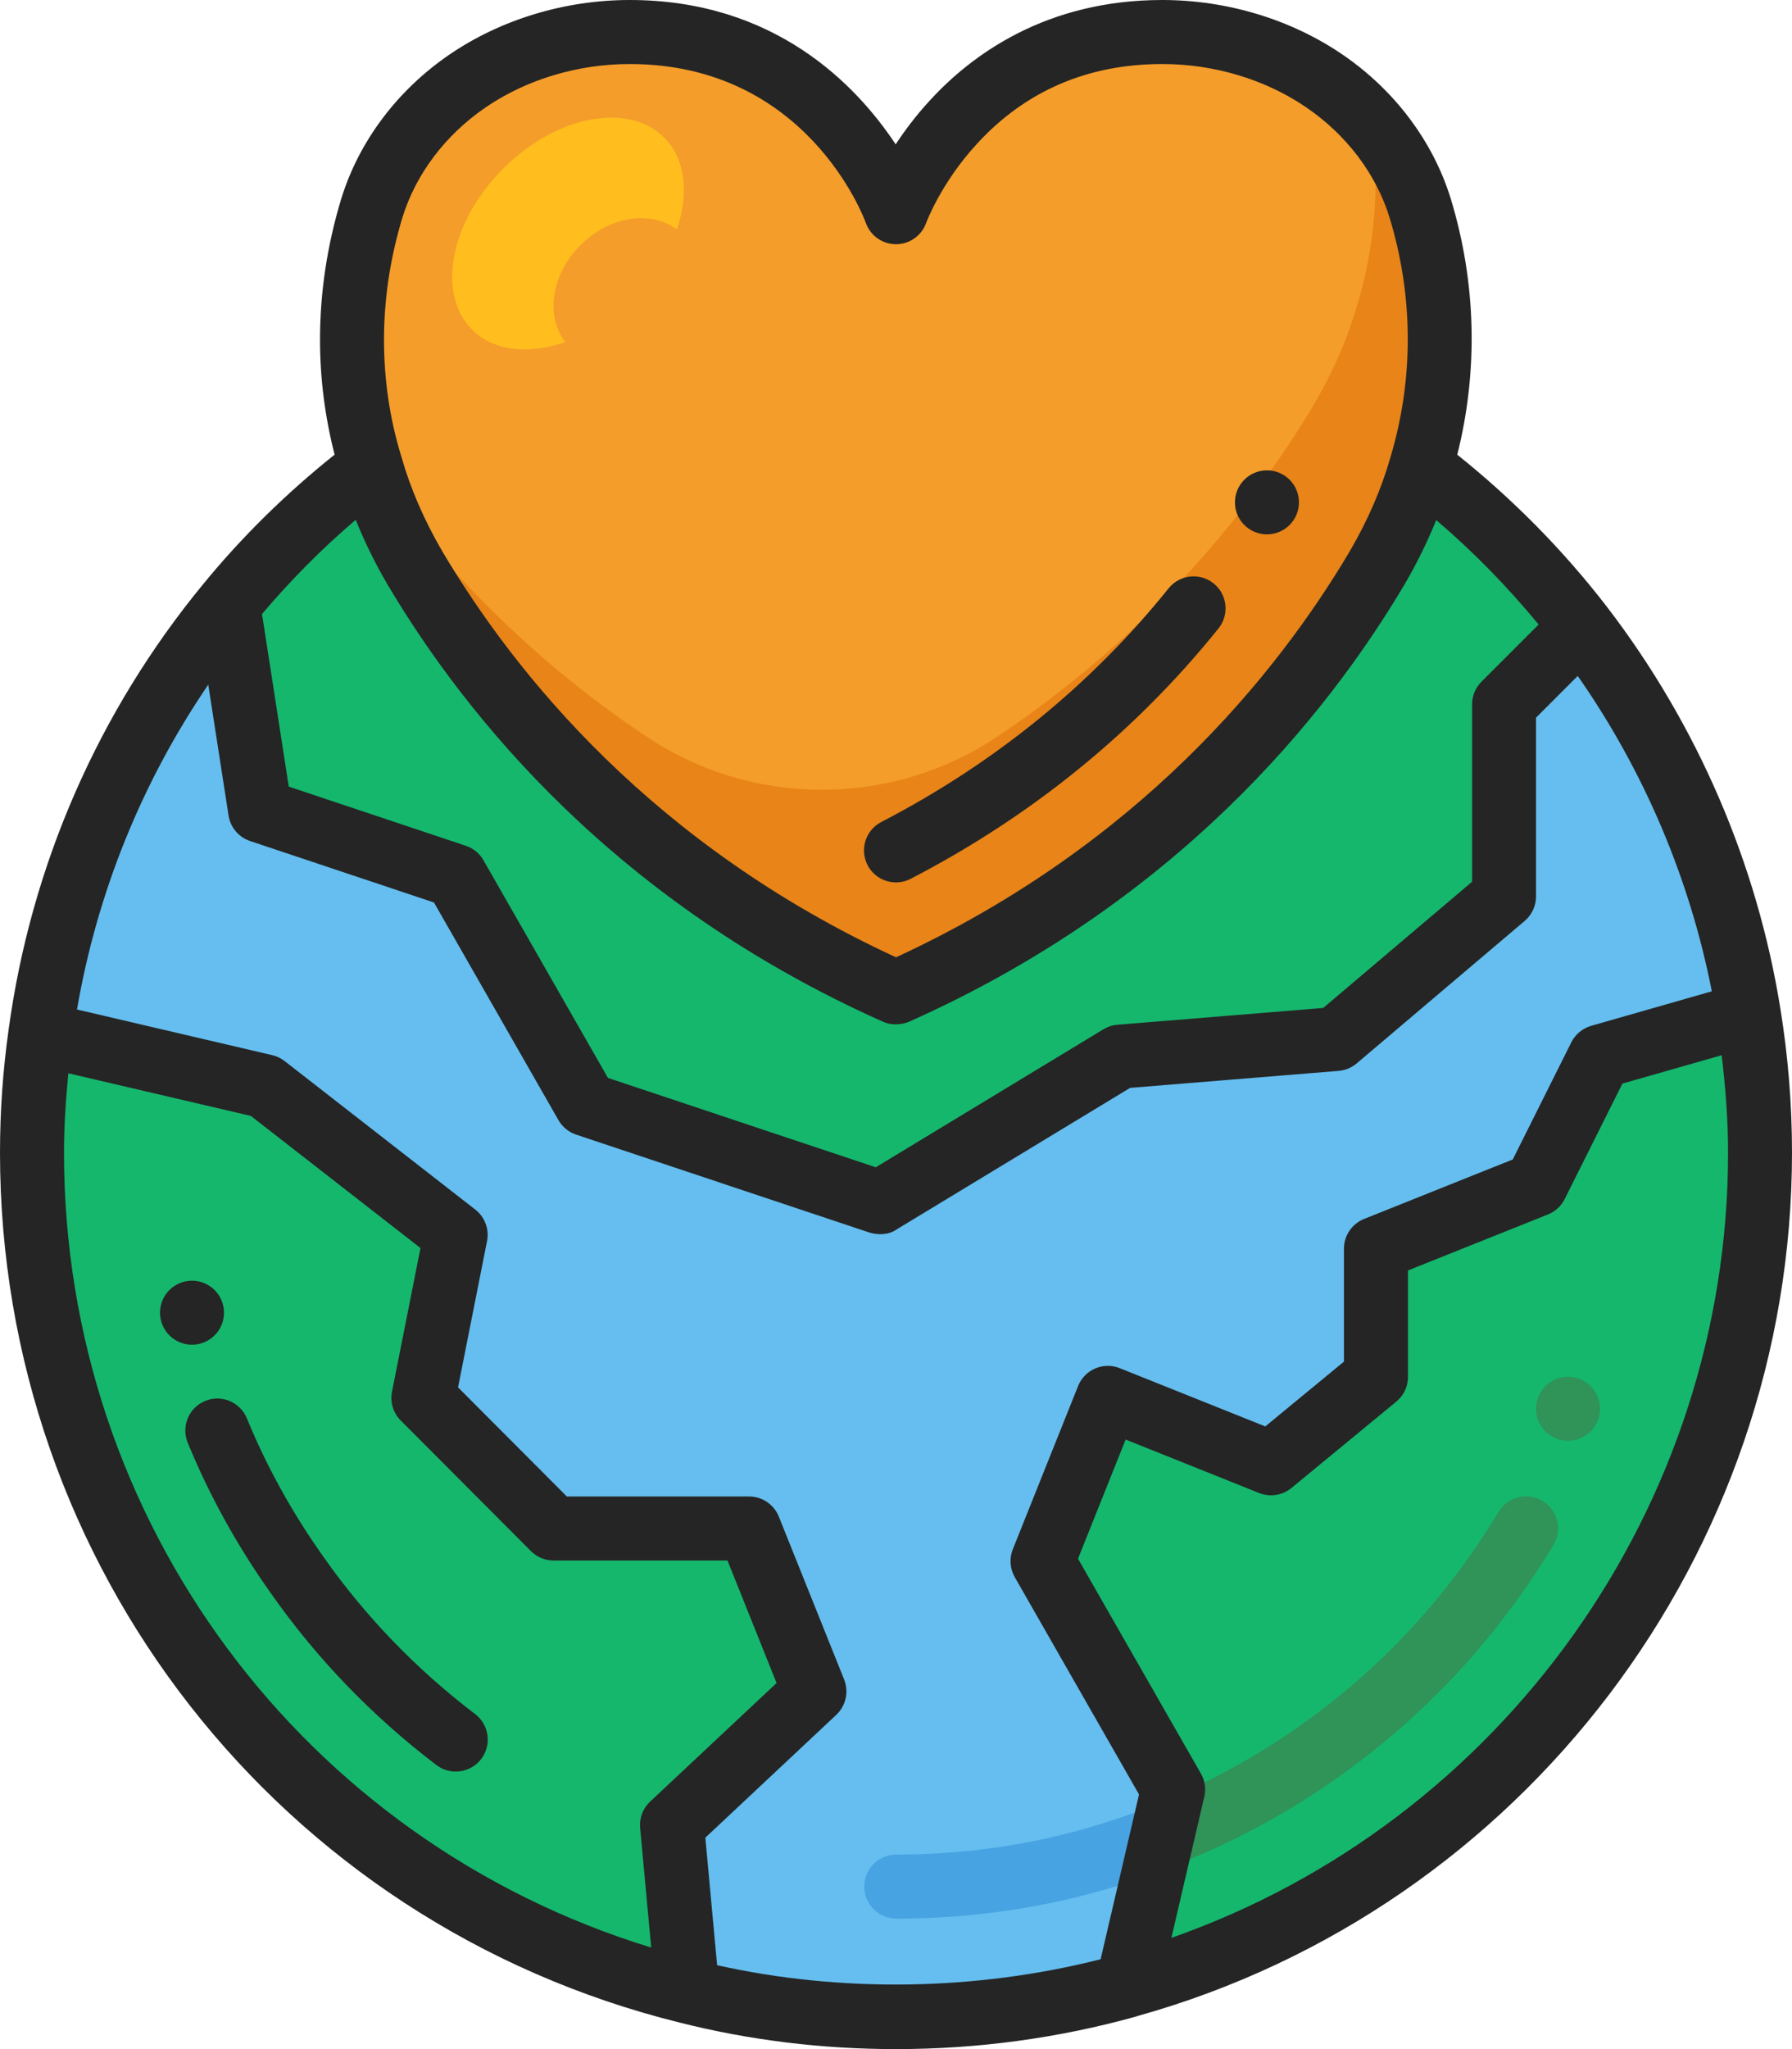<?xml version="1.0" encoding="utf-8"?>
<!-- Generator: Adobe Illustrator 26.2.1, SVG Export Plug-In . SVG Version: 6.00 Build 0)  -->
<svg version="1.1" id="Layer_1" xmlns="http://www.w3.org/2000/svg" xmlns:xlink="http://www.w3.org/1999/xlink" x="0px" y="0px"
	 viewBox="0 0 280 320" style="enable-background:new 0 0 280 320;" xml:space="preserve">
<style type="text/css">
	.st0{clip-path:url(#SVGID_00000085967077021460374270000010135196936824212104_);fill:#15B76D;}
	.st1{clip-path:url(#SVGID_00000085967077021460374270000010135196936824212104_);fill:#F49D2A;}
	.st2{clip-path:url(#SVGID_00000085967077021460374270000010135196936824212104_);fill:#E88418;}
	.st3{clip-path:url(#SVGID_00000085967077021460374270000010135196936824212104_);fill:#65BEEF;}
	.st4{clip-path:url(#SVGID_00000085967077021460374270000010135196936824212104_);fill:#309358;}
	.st5{clip-path:url(#SVGID_00000085967077021460374270000010135196936824212104_);fill:#FFBE1D;}
	.st6{clip-path:url(#SVGID_00000085967077021460374270000010135196936824212104_);fill:#47A3E2;}
	.st7{clip-path:url(#SVGID_00000085967077021460374270000010135196936824212104_);fill:#252525;}
</style>
<g>
	<defs>
		<rect id="SVGID_1_" width="280" height="320"/>
	</defs>
	<clipPath id="SVGID_00000055677791796653919380000006793101143921550226_">
		<use xlink:href="#SVGID_1_"  style="overflow:visible;"/>
	</clipPath>
	<path style="clip-path:url(#SVGID_00000055677791796653919380000006793101143921550226_);fill:#15B76D;" d="M273.25,158.35
		c1.15,7.05,1.75,14.3,1.75,21.65c0,62.05-41.85,114.3-98.85,130.1l7.15-30.65l-20.4-35.65l10.2-25.5l25.5,10.2L215,215v-20l25-10
		l10-20L273.25,158.35z"/>
	<path style="clip-path:url(#SVGID_00000055677791796653919380000006793101143921550226_);fill:#F49D2A;" d="M222.05,72.85
		c-1.55,5.45-3.9,10.75-6.85,15.8C202.55,110,179.7,137.3,140,155c-39.7-17.7-62.55-45-75.2-66.35c-2.95-5.05-5.3-10.35-6.85-15.8
		c-2-6.45-2.95-13.1-2.95-19.8c0-6.9,1.05-13.8,3.1-20.55c2.5-8.1,7.85-15,14.95-19.85S89,5,98.4,5C130,5,140,33.15,140,33.15
		s2.5-7.05,8.95-14.05C155.4,12.05,165.8,5,181.6,5c9.4,0,18.25,2.8,25.35,7.65S219.4,24.4,221.9,32.5
		C225.95,45.8,226,59.7,222.05,72.85"/>
	<path style="clip-path:url(#SVGID_00000055677791796653919380000006793101143921550226_);fill:#E88418;" d="M221.9,32.5
		c-1.51-4.9-4.16-9.28-7.51-13.11c1.21,9.54,0.45,19.19-2.39,28.46c-1.58,5.45-3.97,10.75-6.98,15.8
		c-9.63,15.96-25.08,35.25-49.16,51.37c-16.57,11.09-38.3,11.09-54.87,0c-19.53-13.07-33.3-28.2-42.97-41.97
		c1.55,5.38,3.87,10.61,6.79,15.6C77.45,110,100.3,137.3,140,155c39.7-17.7,62.55-45,75.2-66.35c2.95-5.05,5.3-10.35,6.85-15.8
		C226,59.7,225.95,45.8,221.9,32.5"/>
	<path style="clip-path:url(#SVGID_00000055677791796653919380000006793101143921550226_);fill:#15B76D;" d="M247.15,97.85L235,110
		v30l-26.25,22.25L175,165l-37.55,22.75l-45.85-15.3L71.2,136.8l-30.55-10.2l-5-32.25c6.6-8.05,14.05-15.25,22.3-21.5
		c1.55,5.45,3.9,10.75,6.85,15.8C77.45,110,100.3,137.3,140,155c39.7-17.7,62.55-45,75.2-66.35c2.95-5.05,5.3-10.35,6.85-15.8
		C231.45,80,239.9,88.45,247.15,97.85"/>
	<path style="clip-path:url(#SVGID_00000055677791796653919380000006793101143921550226_);fill:#15B76D;" d="M117.05,238.7
		l10.2,25.45L105,285l2.4,26C48.6,296.45,5,243.3,5,180c0-6.3,0.45-12.5,1.3-18.55l35.1,8.2l29.8,23.2l-5.05,25.45l20.35,20.4
		H117.05z"/>
	<path style="clip-path:url(#SVGID_00000055677791796653919380000006793101143921550226_);fill:#65BEEF;" d="M273.25,158.35L250,165
		l-10,20l-25,10v20l-16.4,13.5l-25.5-10.2l-10.2,25.5l20.4,35.65l-7.15,30.65c-11.5,3.2-23.6,4.9-36.15,4.9
		c-11.25,0-22.15-1.35-32.6-4l-2.4-26l22.25-20.85l-10.2-25.45H86.5l-20.35-20.4l5.05-25.45l-29.8-23.2l-35.1-8.2
		c3.45-25.3,13.9-48.35,29.35-67.1l5,32.25l30.55,10.2l20.4,35.65l45.85,15.3L175,165l33.75-2.75L235,140v-30l12.15-12.15
		C260.45,115.2,269.65,135.85,273.25,158.35"/>
	<path style="clip-path:url(#SVGID_00000055677791796653919380000006793101143921550226_);fill:#309358;" d="M250,220
		c0,2.76-2.24,5-5,5c-2.76,0-5-2.24-5-5c0-2.76,2.24-5,5-5C247.76,215,250,217.24,250,220"/>
	<path style="clip-path:url(#SVGID_00000055677791796653919380000006793101143921550226_);fill:#FFBE1D;" d="M90.7,38.28
		c4.56-4.56,11.03-5.5,15.06-2.43c1.89-5.58,1.38-11-1.99-14.37c-5.6-5.6-16.86-3.43-25.15,4.85c-8.28,8.28-10.46,19.54-4.85,25.15
		c3.41,3.41,8.91,3.9,14.56,1.93C85.19,49.4,86.11,42.86,90.7,38.28"/>
	<path style="clip-path:url(#SVGID_00000055677791796653919380000006793101143921550226_);fill:#309358;" d="M237.67,248.98
		c1.79-2.5,3.49-5.1,5.06-7.72c1.43-2.36,0.66-5.44-1.71-6.86c-2.36-1.44-5.44-0.66-6.86,1.7c-1.45,2.39-3,4.78-4.65,7.09
		c-11.76,16.65-28.01,29.64-46.52,37.56l-2.75,11.8C203.2,284.36,223.45,269.11,237.67,248.98"/>
	<path style="clip-path:url(#SVGID_00000055677791796653919380000006793101143921550226_);fill:#47A3E2;" d="M140.05,289.62
		c-2.76,0-5,2.24-5,5c0,2.76,2.24,5,5,5c11.85,0,23.45-1.71,34.44-5.08c1.95-0.58,3.84-1.31,5.75-1.99l2.75-11.8
		c-3.72,1.59-7.51,3.06-11.4,4.22C161.52,288.06,150.91,289.62,140.05,289.62"/>
	<path style="clip-path:url(#SVGID_00000055677791796653919380000006793101143921550226_);fill:#252525;" d="M50.53,243.11
		c-4.86-6.84-8.88-14.11-11.95-21.6c-1.04-2.55-3.97-3.79-6.52-2.73c-2.55,1.04-3.78,3.96-2.73,6.52
		c3.36,8.2,7.75,16.15,13.04,23.58c7.12,10.14,15.81,19.15,25.82,26.76c0.9,0.69,1.97,1.02,3.02,1.02c1.51,0,3-0.68,3.98-1.97
		c1.67-2.2,1.25-5.34-0.95-7.01C65.04,260.68,57.07,252.42,50.53,243.11"/>
	<path style="clip-path:url(#SVGID_00000055677791796653919380000006793101143921550226_);fill:#252525;" d="M280,180
		c0-7.5-0.61-15.06-1.81-22.44c-3.63-22.69-12.99-44.39-27.08-62.76c-6.88-8.93-14.77-16.88-23.41-23.79
		c3.29-13.11,2.98-26.85-1.02-39.98c-2.76-8.95-8.76-16.94-16.9-22.5C201.73,3.03,191.72,0,181.6,0c-18.15,0-29.78,8.55-36.33,15.71
		c-2.15,2.33-3.91,4.68-5.32,6.83C133.78,13.23,121.03,0,98.4,0C88.28,0,78.27,3.03,70.23,8.52c-8.14,5.56-14.15,13.55-16.91,22.52
		C51.12,38.29,50,45.69,50,53.05c0,6.14,0.8,12.15,2.28,17.95c-7.46,5.96-14.37,12.7-20.49,20.17c-16.43,19.93-26.95,44-30.44,69.59
		C0.45,167.12,0,173.6,0,180c0,64.52,43.67,120.38,106.17,135.85C117.03,318.6,128.41,320,140,320c12.76,0,25.38-1.71,37.49-5.08
		c0.1-0.03,0.2-0.07,0.3-0.1c0.01,0,0.02-0.01,0.03-0.01C237.99,297.97,280,242.6,280,180 M183.03,302.63l5.14-22.04
		c0.29-1.23,0.1-2.52-0.53-3.62l-19.2-33.55l7.44-18.61l20.86,8.35c1.7,0.67,3.62,0.38,5.04-0.78l16.4-13.5
		c1.15-0.95,1.82-2.37,1.82-3.86v-16.62l21.86-8.74c1.14-0.45,2.07-1.31,2.62-2.41l9.02-18.03l15.51-4.43c0.6,5.06,1,10.14,1,15.23
		C270,235.33,234.63,284.53,183.03,302.63 M62.88,33.97c2.1-6.8,6.71-12.9,13-17.2C82.27,12.41,90.27,10,98.4,10
		c27.55,0,36.53,23.83,36.89,24.82c0.71,1.99,2.59,3.31,4.7,3.32H140c2.1,0,3.98-1.32,4.7-3.3c0.02-0.06,2.31-6.26,7.93-12.36
		C160.21,14.2,169.96,10,181.6,10c8.13,0,16.13,2.41,22.52,6.78c6.28,4.29,10.9,10.4,12.99,17.17c3.76,12.32,3.81,25.28,0.13,37.52
		c-1.39,4.87-3.52,9.8-6.34,14.62c-11.49,19.38-33.06,45.95-70.9,63.41c-37.84-17.46-59.41-44.03-70.88-63.38
		c-2.83-4.86-4.97-9.78-6.36-14.65c-0.01-0.03-0.02-0.07-0.03-0.11C60.92,65.53,60,59.37,60,53.05C60,46.68,60.97,40.25,62.88,33.97
		 M55.58,81.18c1.36,3.35,2.98,6.71,4.92,10.02c12.43,20.98,35.96,49.86,77.47,68.36c1.63,0.75,3.42,0.29,4.07,0
		c41.5-18.5,65.04-47.39,77.48-68.39c1.92-3.29,3.53-6.62,4.89-9.95c5.77,4.91,11.11,10.38,16,16.31l-8.94,8.94
		c-0.94,0.94-1.46,2.21-1.46,3.54v27.69l-23.26,19.71l-32.15,2.62c-0.78,0.06-1.52,0.31-2.19,0.71l-35.57,21.55l-41.85-13.96
		l-19.45-33.99c-0.61-1.07-1.59-1.87-2.76-2.26l-27.66-9.24l-4.18-26.95C45.45,90.57,50.33,85.64,55.58,81.18 M10,180
		c0-4.12,0.28-8.26,0.68-12.39l28.52,6.66l26.5,20.63l-4.45,22.43c-0.33,1.64,0.19,3.32,1.36,4.5l20.35,20.4
		c0.94,0.94,2.21,1.47,3.54,1.47h27.17l7.67,19.13l-19.76,18.52c-1.13,1.05-1.7,2.57-1.56,4.11l1.73,18.68
		C47.4,287.5,10,237.5,10,180 M112.05,306.9l-1.84-19.92l20.46-19.18c1.5-1.41,1.99-3.59,1.23-5.51l-10.21-25.45
		c-0.76-1.89-2.6-3.14-4.64-3.14H88.57l-17-17.04l4.53-22.84c0.37-1.85-0.34-3.75-1.83-4.92l-29.8-23.2
		c-0.57-0.44-1.23-0.76-1.93-0.92l-30.51-7.13c3.14-18.23,10.13-35.5,20.51-50.73l3.17,20.44c0.29,1.85,1.58,3.38,3.36,3.98
		l28.74,9.6l19.45,33.99c0.61,1.06,1.59,1.87,2.76,2.26l45.85,15.3c1,0.32,2.86,0.47,4.17-0.46l36.54-22.14l32.57-2.65
		c1.04-0.09,2.03-0.5,2.83-1.17l26.25-22.25c1.12-0.95,1.77-2.34,1.77-3.81v-27.93l6.52-6.52c10.34,14.8,17.5,31.64,20.95,49.25
		l-18.85,5.39c-1.34,0.39-2.47,1.32-3.1,2.57l-9.15,18.3l-23.23,9.29c-1.9,0.76-3.15,2.6-3.15,4.64v17.64l-12.29,10.12l-22.75-9.1
		c-2.54-1.02-5.47,0.21-6.5,2.79l-10.2,25.5c-0.57,1.42-0.45,3.01,0.3,4.34l19.42,33.94l-6,25.74
		C152.45,310.91,131.4,311.21,112.05,306.9"/>
	<path style="clip-path:url(#SVGID_00000055677791796653919380000006793101143921550226_);fill:#252525;" d="M140,137.8
		c0.77,0,1.56-0.18,2.29-0.56c18.93-9.8,35.12-22.96,48.1-39.1c1.73-2.15,1.39-5.3-0.76-7.03c-2.16-1.73-5.3-1.38-7.03,0.76
		c-12.1,15.05-27.21,27.33-44.9,36.5c-2.45,1.27-3.41,4.29-2.14,6.74C136.45,136.82,138.19,137.8,140,137.8"/>
	<path style="clip-path:url(#SVGID_00000055677791796653919380000006793101143921550226_);fill:#252525;" d="M35,205
		c0-2.76-2.24-5-5-5c-2.76,0-5,2.24-5,5c0,2.76,2.24,5,5,5C32.76,210,35,207.76,35,205"/>
	<path style="clip-path:url(#SVGID_00000055677791796653919380000006793101143921550226_);fill:#252525;" d="M197.96,83.45
		c2.76,0,5-2.24,5-5c0-2.76-2.24-5-5-5c-2.76,0-5,2.24-5,5C192.96,81.21,195.2,83.45,197.96,83.45"/>
</g>
</svg>
